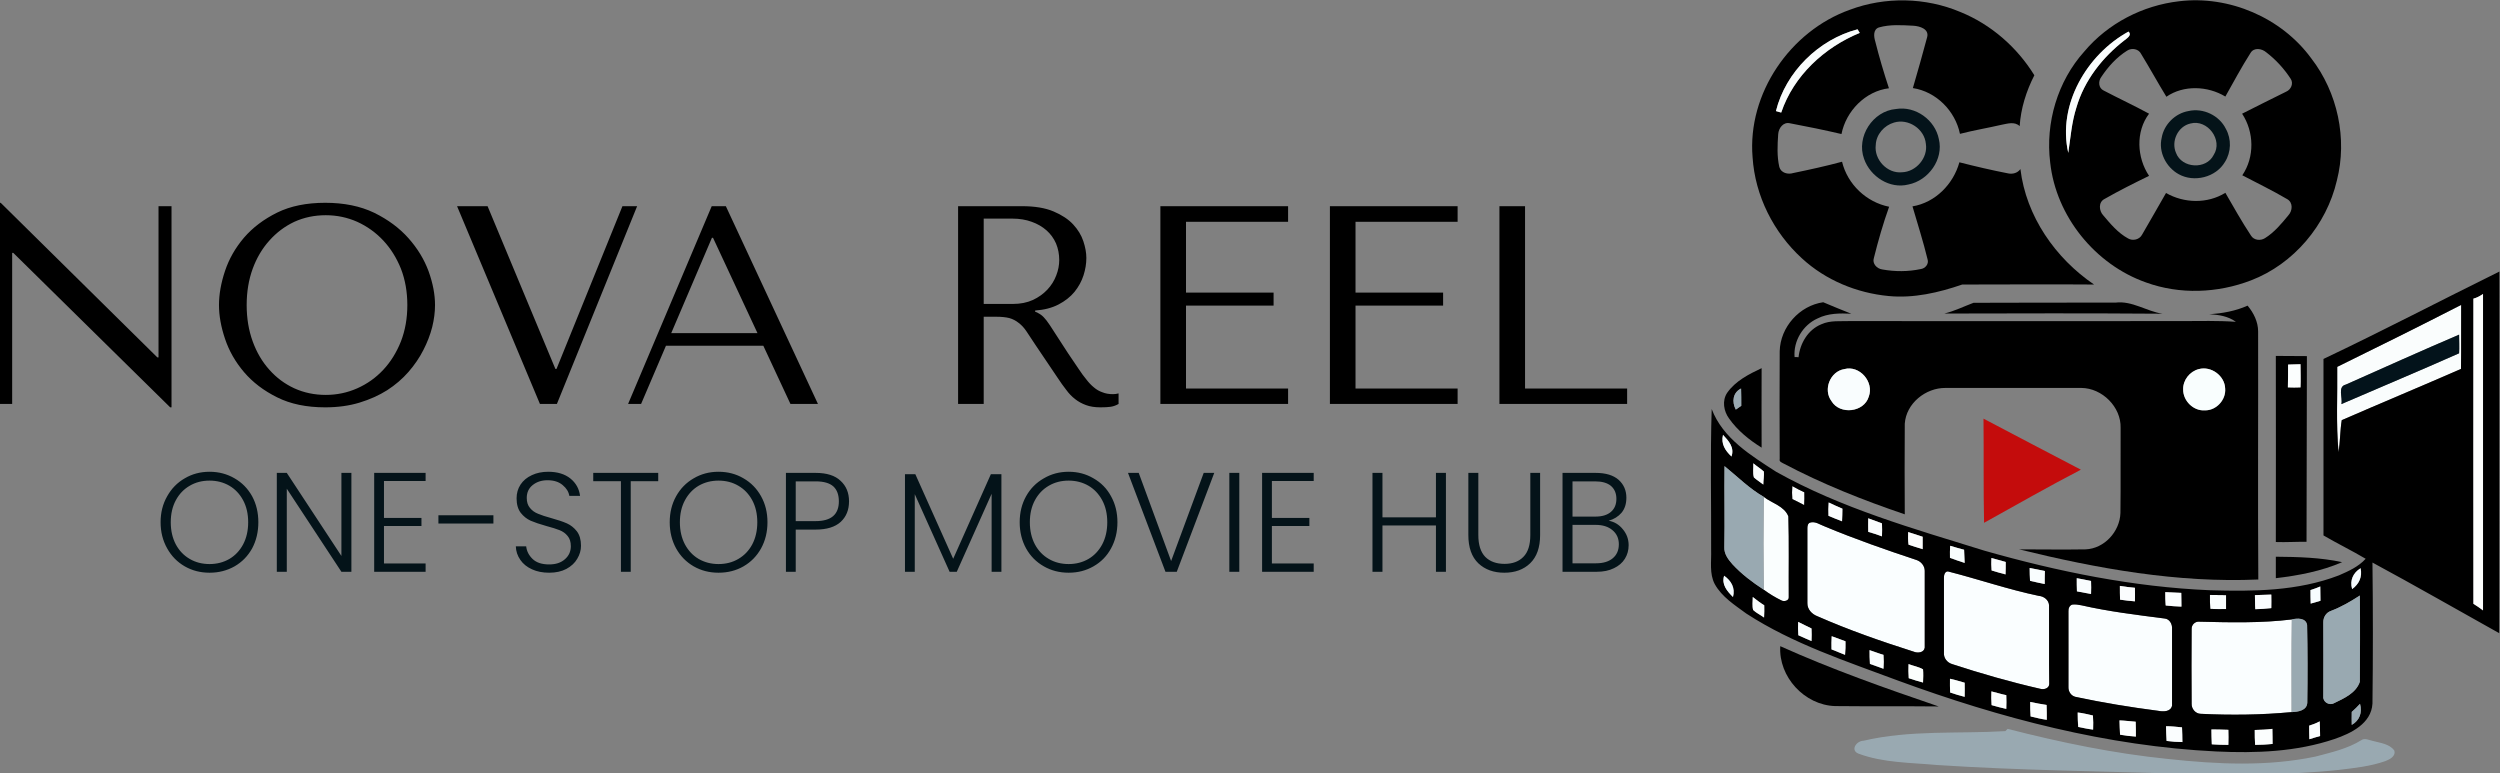<svg xmlns="http://www.w3.org/2000/svg" xmlns:xlink="http://www.w3.org/1999/xlink" version="1.1" viewBox="2.57 1.35 10.22 3.16"><rect x="2.57" y="1.35" width="10.22" height="3.16" fill="#808080" stroke="none"/><g transform="matrix(0.77,0,0,0.77,2.428,2.179)"><g transform="matrix(1,0,0,1,0,0)" clip-path="url(#SvgjsClipPath60282)"><g clip-path="url(#SvgjsClipPath602808fb4cfe9-1588-46af-9456-2cb2e064c4a1)"><path d=" M 9.794 1.698 C 9.822 1.689 9.848 1.71 9.874 1.719 C 10.032 1.785 10.195 1.842 10.358 1.896 C 10.383 1.903 10.403 1.927 10.403 1.954 C 10.403 2.09 10.403 2.226 10.403 2.362 C 10.399 2.389 10.365 2.392 10.344 2.383 C 10.171 2.328 9.999 2.268 9.833 2.195 C 9.804 2.184 9.779 2.158 9.78 2.125 C 9.78 1.993 9.78 1.861 9.78 1.729 C 9.779 1.717 9.782 1.702 9.794 1.698 Z" fill="#fafeff" transform="matrix(1,0,0,1,0,0)" fill-rule="nonzero"/></g><g clip-path="url(#SvgjsClipPath602808fb4cfe9-1588-46af-9456-2cb2e064c4a1)"><path d=" M 10.526 1.957 C 10.687 1.998 10.846 2.053 11.009 2.087 C 11.035 2.089 11.061 2.108 11.063 2.136 C 11.064 2.275 11.062 2.415 11.064 2.555 C 11.063 2.579 11.035 2.586 11.015 2.58 C 10.857 2.544 10.701 2.499 10.548 2.449 C 10.522 2.441 10.503 2.417 10.505 2.39 C 10.504 2.257 10.506 2.125 10.505 1.993 C 10.504 1.979 10.509 1.957 10.526 1.957 Z" fill="#fafeff" transform="matrix(1,0,0,1,0,0)" fill-rule="nonzero"/></g><g clip-path="url(#SvgjsClipPath602808fb4cfe9-1588-46af-9456-2cb2e064c4a1)"><path d=" M 11.187 2.133 C 11.203 2.131 11.219 2.134 11.235 2.137 C 11.38 2.17 11.528 2.188 11.676 2.207 C 11.703 2.209 11.719 2.238 11.716 2.263 C 11.715 2.399 11.717 2.534 11.716 2.67 C 11.709 2.704 11.668 2.702 11.642 2.697 C 11.495 2.678 11.348 2.654 11.204 2.624 C 11.18 2.618 11.165 2.595 11.166 2.571 C 11.166 2.437 11.167 2.303 11.166 2.169 C 11.165 2.155 11.171 2.137 11.187 2.133 Z" fill="#fafeff" transform="matrix(1,0,0,1,0,0)" fill-rule="nonzero"/></g><g clip-path="url(#SvgjsClipPath602808fb4cfe9-1588-46af-9456-2cb2e064c4a1)"><path d=" M 11.862 2.224 C 12.025 2.228 12.189 2.232 12.352 2.212 C 12.35 2.376 12.351 2.54 12.351 2.704 C 12.19 2.719 12.029 2.721 11.867 2.713 C 11.84 2.712 11.819 2.686 11.82 2.66 C 11.819 2.527 11.819 2.395 11.82 2.263 C 11.819 2.24 11.839 2.221 11.862 2.224 Z" fill="#fafeff" transform="matrix(1,0,0,1,0,0)" fill-rule="nonzero"/></g><g clip-path="url(#SvgjsClipPath602808fb4cfe9-1588-46af-9456-2cb2e064c4a1)"><path d=" M 10.006 -1.025 C 10.193 -1.095 10.407 -1.091 10.592 -1.013 C 10.755 -0.947 10.893 -0.826 10.985 -0.677 C 10.942 -0.593 10.913 -0.501 10.907 -0.407 C 10.88 -0.433 10.842 -0.42 10.81 -0.414 C 10.737 -0.397 10.663 -0.385 10.59 -0.366 C 10.565 -0.488 10.464 -0.59 10.34 -0.609 C 10.366 -0.699 10.392 -0.789 10.416 -0.88 C 10.427 -0.923 10.376 -0.938 10.343 -0.94 C 10.283 -0.943 10.219 -0.948 10.16 -0.931 C 10.129 -0.921 10.132 -0.884 10.14 -0.858 C 10.161 -0.774 10.186 -0.69 10.213 -0.608 C 10.088 -0.593 9.985 -0.487 9.961 -0.365 C 9.871 -0.386 9.779 -0.405 9.688 -0.422 C 9.653 -0.431 9.627 -0.397 9.625 -0.364 C 9.621 -0.306 9.618 -0.247 9.631 -0.19 C 9.64 -0.158 9.677 -0.149 9.705 -0.158 C 9.792 -0.176 9.879 -0.195 9.964 -0.218 C 9.993 -0.098 10.093 -0.003 10.214 0.021 C 10.182 0.11 10.156 0.201 10.133 0.293 C 10.123 0.323 10.149 0.35 10.178 0.354 C 10.245 0.366 10.315 0.366 10.381 0.352 C 10.406 0.349 10.426 0.325 10.418 0.3 C 10.395 0.205 10.365 0.112 10.338 0.019 C 10.459 -0.001 10.555 -0.099 10.587 -0.215 C 10.673 -0.193 10.759 -0.173 10.846 -0.156 C 10.87 -0.151 10.896 -0.158 10.911 -0.179 C 10.941 0.071 11.096 0.294 11.302 0.434 C 11.068 0.432 10.835 0.434 10.602 0.434 C 10.477 0.477 10.344 0.508 10.211 0.495 C 10.042 0.479 9.877 0.411 9.751 0.295 C 9.601 0.158 9.502 -0.037 9.489 -0.242 C 9.461 -0.579 9.688 -0.912 10.006 -1.025 M 9.613 -0.487 C 9.623 -0.484 9.632 -0.481 9.641 -0.479 C 9.707 -0.674 9.87 -0.824 10.058 -0.902 C 10.054 -0.908 10.05 -0.915 10.047 -0.921 C 9.84 -0.867 9.665 -0.695 9.613 -0.487 Z" fill="#000000" transform="matrix(1,0,0,1,0,0)" fill-rule="nonzero"/></g><g clip-path="url(#SvgjsClipPath602808fb4cfe9-1588-46af-9456-2cb2e064c4a1)"><path d=" M 11.754 -1.07 C 12.019 -1.102 12.297 -0.983 12.455 -0.767 C 12.595 -0.586 12.648 -0.34 12.591 -0.118 C 12.536 0.118 12.362 0.325 12.135 0.412 C 11.958 0.48 11.757 0.488 11.578 0.423 C 11.308 0.328 11.1 0.072 11.069 -0.214 C 11.043 -0.424 11.108 -0.645 11.25 -0.803 C 11.376 -0.953 11.561 -1.048 11.754 -1.07 M 11.165 -0.265 C 11.177 -0.345 11.183 -0.427 11.208 -0.505 C 11.25 -0.65 11.347 -0.773 11.465 -0.864 C 11.479 -0.875 11.504 -0.891 11.485 -0.909 C 11.263 -0.787 11.107 -0.52 11.165 -0.265 M 11.478 -0.808 C 11.422 -0.773 11.377 -0.723 11.341 -0.669 C 11.323 -0.646 11.325 -0.609 11.353 -0.596 C 11.433 -0.554 11.515 -0.516 11.594 -0.473 C 11.522 -0.378 11.529 -0.24 11.594 -0.143 C 11.514 -0.104 11.434 -0.064 11.357 -0.02 C 11.324 -0.003 11.328 0.043 11.351 0.067 C 11.389 0.112 11.429 0.16 11.482 0.189 C 11.507 0.204 11.543 0.196 11.557 0.169 C 11.6 0.096 11.641 0.022 11.684 -0.052 C 11.78 0.003 11.904 0.006 11.999 -0.053 C 12.043 0.023 12.086 0.1 12.135 0.174 C 12.15 0.199 12.185 0.203 12.209 0.188 C 12.259 0.157 12.297 0.111 12.334 0.066 C 12.356 0.042 12.359 -0.001 12.328 -0.019 C 12.25 -0.065 12.169 -0.104 12.089 -0.146 C 12.155 -0.243 12.152 -0.376 12.088 -0.473 C 12.166 -0.513 12.244 -0.551 12.322 -0.59 C 12.348 -0.601 12.362 -0.634 12.346 -0.658 C 12.311 -0.712 12.267 -0.76 12.216 -0.799 C 12.193 -0.819 12.151 -0.826 12.133 -0.796 C 12.085 -0.721 12.043 -0.642 11.999 -0.564 C 11.905 -0.621 11.777 -0.626 11.686 -0.563 C 11.64 -0.638 11.598 -0.715 11.552 -0.79 C 11.539 -0.817 11.503 -0.824 11.478 -0.808 Z" fill="#000000" transform="matrix(1,0,0,1,0,0)" fill-rule="nonzero"/></g><g clip-path="url(#SvgjsClipPath602808fb4cfe9-1588-46af-9456-2cb2e064c4a1)"><path d=" M 9.633 0.788 C 9.636 0.66 9.738 0.546 9.864 0.528 C 9.913 0.549 9.963 0.569 10.013 0.589 C 9.953 0.586 9.89 0.586 9.834 0.614 C 9.756 0.649 9.705 0.734 9.712 0.819 C 9.719 0.819 9.726 0.819 9.733 0.82 C 9.741 0.746 9.783 0.674 9.854 0.645 C 9.902 0.623 9.956 0.63 10.007 0.628 C 10.595 0.628 11.182 0.629 11.769 0.628 C 11.864 0.628 11.96 0.625 12.055 0.632 C 12.014 0.602 11.963 0.594 11.914 0.592 C 11.983 0.587 12.053 0.575 12.117 0.546 C 12.149 0.584 12.173 0.632 12.173 0.683 C 12.174 1.122 12.171 1.561 12.174 2 C 11.745 2.019 11.319 1.942 10.904 1.84 C 11.021 1.84 11.139 1.842 11.257 1.84 C 11.357 1.836 11.439 1.745 11.442 1.647 C 11.444 1.496 11.442 1.346 11.443 1.195 C 11.446 1.084 11.345 0.984 11.235 0.983 C 10.995 0.983 10.754 0.983 10.513 0.983 C 10.408 0.982 10.304 1.065 10.297 1.173 C 10.296 1.333 10.296 1.494 10.297 1.654 C 10.076 1.579 9.859 1.493 9.653 1.384 C 9.644 1.379 9.629 1.374 9.633 1.361 C 9.632 1.17 9.632 0.979 9.633 0.788 M 9.976 0.883 C 9.901 0.895 9.862 0.992 9.908 1.053 C 9.952 1.127 10.081 1.114 10.106 1.029 C 10.135 0.951 10.057 0.861 9.976 0.883 M 11.858 0.883 C 11.81 0.895 11.774 0.942 11.775 0.991 C 11.775 1.051 11.829 1.106 11.89 1.102 C 11.951 1.104 12.004 1.046 11.998 0.986 C 11.996 0.919 11.924 0.865 11.858 0.883 Z" fill="#000000" transform="matrix(1,0,0,1,0,0)" fill-rule="nonzero"/></g><g clip-path="url(#SvgjsClipPath602808fb4cfe9-1588-46af-9456-2cb2e064c4a1)"><path d=" M 9.613 -0.487 C 9.665 -0.695 9.84 -0.867 10.046 -0.921 C 10.05 -0.915 10.054 -0.908 10.058 -0.902 C 9.87 -0.825 9.707 -0.675 9.641 -0.479 C 9.632 -0.481 9.623 -0.484 9.613 -0.487 Z" fill="#f9fcfc" transform="matrix(1,0,0,1,0,0)" fill-rule="nonzero"/></g><g clip-path="url(#SvgjsClipPath602808fb4cfe9-1588-46af-9456-2cb2e064c4a1)"><path d=" M 11.165 -0.265 C 11.107 -0.52 11.263 -0.787 11.485 -0.909 C 11.504 -0.891 11.479 -0.875 11.465 -0.864 C 11.347 -0.773 11.25 -0.65 11.208 -0.505 C 11.183 -0.427 11.177 -0.345 11.165 -0.265 Z" fill="#fafdfd" transform="matrix(1,0,0,1,0,0)" fill-rule="nonzero"/></g><g clip-path="url(#SvgjsClipPath602808fb4cfe9-1588-46af-9456-2cb2e064c4a1)"><path d=" M 12.593 0.871 C 12.813 0.763 13.033 0.654 13.251 0.542 C 13.25 0.655 13.252 0.769 13.25 0.882 C 13.04 0.974 12.828 1.062 12.617 1.154 C 12.608 1.209 12.609 1.267 12.6 1.323 C 12.586 1.173 12.595 1.022 12.593 0.871 M 12.639 0.965 C 12.593 0.976 12.623 1.034 12.615 1.068 C 12.823 0.978 13.033 0.891 13.24 0.799 C 13.242 0.766 13.24 0.733 13.24 0.7 C 13.039 0.786 12.839 0.876 12.639 0.965 Z" fill="#fafdfd" transform="matrix(1,0,0,1,0,0)" fill-rule="nonzero"/></g><g clip-path="url(#SvgjsClipPath602808fb4cfe9-1588-46af-9456-2cb2e064c4a1)"><path d=" M 9.7 1.504 C 9.721 1.516 9.742 1.527 9.764 1.537 C 9.765 1.56 9.764 1.582 9.763 1.605 C 9.742 1.594 9.721 1.583 9.7 1.573 C 9.698 1.55 9.698 1.527 9.7 1.504 Z" fill="#fafdfd" transform="matrix(1,0,0,1,0,0)" fill-rule="nonzero"/></g><g clip-path="url(#SvgjsClipPath602808fb4cfe9-1588-46af-9456-2cb2e064c4a1)"><path d=" M 9.548 2.054 C 9.546 1.89 9.546 1.725 9.548 1.561 C 9.591 1.595 9.658 1.61 9.679 1.665 C 9.683 1.807 9.68 1.95 9.681 2.092 C 9.684 2.113 9.656 2.119 9.642 2.111 C 9.609 2.095 9.578 2.076 9.548 2.054 Z" fill="#fafefe" transform="matrix(1,0,0,1,0,0)" fill-rule="nonzero"/></g><g clip-path="url(#SvgjsClipPath602808fb4cfe9-1588-46af-9456-2cb2e064c4a1)"><path d=" M 11.917 2.082 C 11.945 2.082 11.974 2.083 12.003 2.083 C 12.003 2.108 12.003 2.133 12.003 2.157 C 11.975 2.158 11.947 2.157 11.919 2.156 C 11.917 2.131 11.917 2.107 11.917 2.082 Z" fill="#fafefe" transform="matrix(1,0,0,1,0,0)" fill-rule="nonzero"/></g><g clip-path="url(#SvgjsClipPath602808fb4cfe9-1588-46af-9456-2cb2e064c4a1)"><path d=" M 10.251 -0.498 C 10.354 -0.515 10.458 -0.44 10.478 -0.338 C 10.504 -0.231 10.423 -0.118 10.316 -0.097 C 10.217 -0.072 10.114 -0.139 10.081 -0.233 C 10.038 -0.35 10.127 -0.488 10.251 -0.498 M 10.24 -0.426 C 10.188 -0.411 10.145 -0.363 10.143 -0.307 C 10.133 -0.23 10.204 -0.154 10.282 -0.162 C 10.357 -0.164 10.421 -0.239 10.409 -0.313 C 10.402 -0.392 10.316 -0.449 10.24 -0.426 Z" fill="#04131a" transform="matrix(1,0,0,1,0,0)" fill-rule="nonzero"/></g><g clip-path="url(#SvgjsClipPath602808fb4cfe9-1588-46af-9456-2cb2e064c4a1)"><path d=" M 11.803 -0.487 C 11.881 -0.505 11.967 -0.464 12.002 -0.392 C 12.032 -0.338 12.03 -0.269 11.997 -0.217 C 11.949 -0.135 11.833 -0.106 11.751 -0.152 C 11.684 -0.189 11.643 -0.27 11.661 -0.345 C 11.673 -0.416 11.733 -0.475 11.803 -0.487 M 11.814 -0.421 C 11.747 -0.406 11.71 -0.327 11.737 -0.265 C 11.768 -0.182 11.898 -0.175 11.937 -0.254 C 11.988 -0.333 11.904 -0.445 11.814 -0.421 Z" fill="#041319" transform="matrix(1,0,0,1,0,0)" fill-rule="nonzero"/></g><g clip-path="url(#SvgjsClipPath602808fb4cfe9-1588-46af-9456-2cb2e064c4a1)"><path d=" M 12.52 0.829 C 12.834 0.68 13.142 0.519 13.454 0.365 C 13.453 1.005 13.454 1.645 13.453 2.285 C 13.229 2.16 13.006 2.032 12.78 1.91 C 12.783 2.16 12.783 2.41 12.78 2.659 C 12.774 2.765 12.666 2.817 12.578 2.847 C 12.377 2.915 12.161 2.923 11.951 2.913 C 11.371 2.885 10.804 2.736 10.262 2.537 C 9.987 2.434 9.704 2.342 9.456 2.181 C 9.395 2.136 9.326 2.093 9.288 2.024 C 9.259 1.969 9.271 1.904 9.269 1.844 C 9.27 1.595 9.264 1.345 9.272 1.095 C 9.331 1.251 9.481 1.342 9.614 1.428 C 9.96 1.622 10.343 1.73 10.72 1.847 C 11.11 1.958 11.511 2.04 11.917 2.057 C 12.147 2.064 12.384 2.062 12.602 1.978 C 12.653 1.956 12.706 1.932 12.744 1.89 C 12.67 1.846 12.593 1.809 12.52 1.766 C 12.521 1.454 12.519 1.141 12.52 0.829 M 13.316 0.509 C 13.316 1.049 13.315 1.589 13.316 2.129 C 13.334 2.14 13.351 2.152 13.367 2.164 C 13.368 1.605 13.366 1.044 13.367 0.484 C 13.351 0.495 13.335 0.504 13.316 0.509 M 12.593 0.871 C 12.595 1.022 12.586 1.173 12.6 1.324 C 12.609 1.267 12.608 1.209 12.617 1.154 C 12.828 1.062 13.04 0.974 13.25 0.882 C 13.252 0.769 13.25 0.656 13.251 0.542 C 13.033 0.654 12.813 0.763 12.593 0.871 M 9.332 1.232 C 9.32 1.28 9.344 1.316 9.377 1.347 C 9.394 1.299 9.362 1.264 9.332 1.232 M 9.493 1.383 C 9.494 1.408 9.489 1.434 9.496 1.458 C 9.511 1.472 9.53 1.483 9.546 1.496 C 9.546 1.473 9.551 1.45 9.549 1.427 C 9.532 1.411 9.511 1.399 9.493 1.383 M 9.34 1.398 C 9.338 1.541 9.342 1.685 9.339 1.828 C 9.337 1.864 9.36 1.894 9.382 1.919 C 9.431 1.972 9.489 2.015 9.548 2.054 C 9.578 2.076 9.609 2.095 9.642 2.111 C 9.656 2.119 9.684 2.113 9.681 2.092 C 9.68 1.95 9.683 1.807 9.679 1.665 C 9.658 1.61 9.591 1.595 9.548 1.561 C 9.471 1.517 9.408 1.453 9.34 1.398 M 9.7 1.504 C 9.698 1.527 9.698 1.55 9.7 1.573 C 9.721 1.583 9.742 1.594 9.763 1.605 C 9.764 1.582 9.765 1.56 9.764 1.537 C 9.742 1.527 9.721 1.516 9.7 1.504 M 9.893 1.591 C 9.891 1.615 9.891 1.639 9.892 1.662 C 9.916 1.672 9.94 1.682 9.964 1.691 C 9.965 1.669 9.966 1.646 9.966 1.624 C 9.941 1.614 9.917 1.602 9.893 1.591 M 10.103 1.675 C 10.103 1.699 10.102 1.723 10.103 1.747 C 10.128 1.754 10.152 1.762 10.176 1.771 C 10.177 1.748 10.177 1.725 10.176 1.702 C 10.152 1.693 10.127 1.684 10.103 1.675 M 9.794 1.698 C 9.782 1.702 9.78 1.717 9.78 1.729 C 9.78 1.861 9.78 1.993 9.78 2.125 C 9.779 2.158 9.804 2.184 9.833 2.195 C 9.999 2.268 10.171 2.328 10.344 2.383 C 10.365 2.392 10.399 2.389 10.403 2.362 C 10.403 2.226 10.403 2.09 10.403 1.954 C 10.403 1.927 10.383 1.904 10.358 1.896 C 10.195 1.842 10.032 1.785 9.874 1.719 C 9.848 1.71 9.822 1.689 9.794 1.698 M 10.315 1.748 C 10.314 1.77 10.314 1.792 10.317 1.815 C 10.342 1.823 10.366 1.832 10.392 1.839 C 10.392 1.817 10.392 1.795 10.392 1.773 C 10.366 1.765 10.341 1.756 10.315 1.748 M 10.538 1.821 C 10.537 1.843 10.536 1.864 10.537 1.885 C 10.563 1.894 10.588 1.904 10.615 1.912 C 10.614 1.888 10.613 1.865 10.612 1.842 C 10.587 1.836 10.563 1.828 10.538 1.821 M 10.757 1.886 C 10.756 1.908 10.756 1.93 10.758 1.952 C 10.782 1.96 10.807 1.966 10.832 1.973 C 10.833 1.951 10.833 1.929 10.833 1.907 C 10.807 1.9 10.782 1.892 10.757 1.886 M 10.96 1.939 C 10.96 1.962 10.96 1.984 10.962 2.007 C 10.988 2.013 11.014 2.019 11.04 2.024 C 11.04 2.001 11.04 1.978 11.041 1.955 C 11.014 1.949 10.987 1.944 10.96 1.939 M 12.672 2.051 C 12.709 2.024 12.727 1.986 12.717 1.94 C 12.677 1.965 12.659 2.004 12.672 2.051 M 10.526 1.957 C 10.509 1.957 10.504 1.978 10.505 1.993 C 10.506 2.125 10.504 2.257 10.505 2.39 C 10.503 2.417 10.522 2.441 10.548 2.449 C 10.701 2.499 10.857 2.544 11.015 2.58 C 11.035 2.586 11.063 2.579 11.064 2.555 C 11.062 2.415 11.064 2.275 11.063 2.136 C 11.061 2.108 11.035 2.089 11.009 2.087 C 10.846 2.053 10.687 1.998 10.526 1.957 M 9.338 1.98 C 9.323 2.027 9.354 2.062 9.385 2.093 C 9.398 2.045 9.376 2.007 9.338 1.98 M 11.21 1.993 C 11.21 2.016 11.21 2.039 11.211 2.063 C 11.236 2.068 11.261 2.072 11.286 2.077 C 11.287 2.054 11.287 2.031 11.286 2.008 C 11.261 2.003 11.236 1.997 11.21 1.993 M 11.439 2.034 C 11.439 2.059 11.439 2.083 11.44 2.107 C 11.466 2.111 11.492 2.114 11.519 2.116 C 11.52 2.092 11.519 2.068 11.519 2.044 C 11.492 2.042 11.465 2.038 11.439 2.034 M 12.451 2.056 C 12.451 2.08 12.451 2.104 12.452 2.128 C 12.469 2.123 12.486 2.118 12.504 2.113 C 12.504 2.088 12.503 2.062 12.503 2.037 C 12.486 2.044 12.469 2.051 12.451 2.056 M 11.68 2.067 C 11.68 2.091 11.68 2.115 11.683 2.138 C 11.71 2.141 11.738 2.143 11.766 2.144 C 11.766 2.12 11.766 2.096 11.765 2.071 C 11.737 2.07 11.708 2.068 11.68 2.067 M 11.917 2.082 C 11.917 2.107 11.917 2.131 11.919 2.156 C 11.947 2.157 11.975 2.158 12.003 2.157 C 12.003 2.133 12.003 2.108 12.003 2.083 C 11.974 2.083 11.945 2.082 11.917 2.082 M 12.156 2.083 C 12.157 2.108 12.156 2.133 12.158 2.157 C 12.186 2.157 12.215 2.155 12.243 2.152 C 12.244 2.128 12.243 2.104 12.243 2.08 C 12.214 2.081 12.185 2.082 12.156 2.083 M 12.559 2.167 C 12.533 2.176 12.518 2.202 12.519 2.229 C 12.519 2.36 12.52 2.49 12.519 2.621 C 12.516 2.65 12.55 2.671 12.576 2.656 C 12.629 2.631 12.693 2.603 12.713 2.543 C 12.714 2.39 12.715 2.238 12.713 2.085 C 12.664 2.117 12.614 2.146 12.559 2.167 M 9.49 2.093 C 9.49 2.115 9.486 2.14 9.492 2.162 C 9.509 2.178 9.531 2.188 9.55 2.202 C 9.551 2.18 9.552 2.158 9.551 2.137 C 9.53 2.124 9.509 2.108 9.49 2.093 M 11.187 2.133 C 11.171 2.137 11.165 2.155 11.166 2.169 C 11.167 2.303 11.165 2.437 11.166 2.571 C 11.165 2.595 11.18 2.618 11.204 2.623 C 11.348 2.654 11.495 2.678 11.641 2.697 C 11.668 2.702 11.708 2.704 11.716 2.67 C 11.717 2.534 11.715 2.398 11.716 2.263 C 11.718 2.237 11.703 2.209 11.676 2.207 C 11.528 2.188 11.38 2.17 11.235 2.137 C 11.219 2.134 11.203 2.131 11.187 2.133 M 12.352 2.212 C 12.189 2.232 12.025 2.228 11.862 2.224 C 11.839 2.221 11.819 2.24 11.82 2.263 C 11.819 2.395 11.819 2.527 11.82 2.66 C 11.819 2.686 11.84 2.712 11.867 2.713 C 12.029 2.721 12.19 2.719 12.351 2.704 C 12.384 2.703 12.432 2.696 12.434 2.654 C 12.436 2.516 12.436 2.379 12.433 2.241 C 12.426 2.203 12.381 2.205 12.352 2.212 M 9.731 2.225 C 9.73 2.248 9.73 2.272 9.732 2.296 C 9.755 2.306 9.778 2.317 9.802 2.327 C 9.803 2.305 9.803 2.282 9.802 2.26 C 9.778 2.248 9.754 2.237 9.731 2.225 M 9.909 2.301 C 9.908 2.324 9.907 2.348 9.908 2.371 C 9.932 2.381 9.956 2.39 9.98 2.4 C 9.982 2.376 9.984 2.352 9.983 2.328 C 9.958 2.319 9.934 2.31 9.909 2.301 M 10.11 2.375 C 10.11 2.399 10.11 2.424 10.112 2.448 C 10.136 2.457 10.16 2.465 10.184 2.474 C 10.186 2.449 10.186 2.425 10.184 2.4 C 10.159 2.393 10.135 2.383 10.11 2.375 M 10.317 2.449 C 10.316 2.474 10.316 2.499 10.318 2.524 C 10.343 2.533 10.369 2.54 10.394 2.547 C 10.395 2.524 10.396 2.5 10.394 2.477 C 10.37 2.463 10.342 2.459 10.317 2.449 M 10.537 2.527 C 10.537 2.551 10.537 2.576 10.538 2.6 C 10.563 2.609 10.589 2.616 10.615 2.623 C 10.616 2.598 10.615 2.573 10.615 2.548 C 10.589 2.541 10.563 2.532 10.537 2.527 M 10.757 2.594 C 10.756 2.618 10.756 2.642 10.758 2.667 C 10.784 2.675 10.81 2.681 10.836 2.687 C 10.837 2.662 10.837 2.638 10.836 2.614 C 10.809 2.609 10.783 2.6 10.757 2.594 M 10.963 2.65 C 10.963 2.676 10.963 2.702 10.965 2.727 C 10.994 2.734 11.022 2.741 11.051 2.745 C 11.051 2.719 11.051 2.693 11.05 2.666 C 11.021 2.662 10.992 2.656 10.963 2.65 M 12.67 2.703 C 12.669 2.726 12.67 2.749 12.67 2.772 C 12.712 2.748 12.727 2.706 12.714 2.66 C 12.7 2.675 12.685 2.69 12.67 2.703 M 11.215 2.706 C 11.215 2.732 11.215 2.757 11.218 2.783 C 11.244 2.788 11.271 2.794 11.297 2.797 C 11.298 2.772 11.298 2.746 11.296 2.722 C 11.269 2.716 11.242 2.709 11.215 2.706 M 11.437 2.748 C 11.438 2.773 11.438 2.798 11.44 2.824 C 11.467 2.829 11.496 2.832 11.524 2.834 C 11.524 2.808 11.524 2.782 11.523 2.755 C 11.494 2.753 11.466 2.749 11.437 2.748 M 12.444 2.776 C 12.444 2.8 12.444 2.824 12.445 2.848 C 12.464 2.842 12.483 2.836 12.502 2.831 C 12.502 2.805 12.501 2.779 12.5 2.753 C 12.482 2.763 12.463 2.77 12.444 2.776 M 11.684 2.779 C 11.685 2.805 11.685 2.831 11.687 2.857 C 11.715 2.861 11.743 2.862 11.771 2.863 C 11.771 2.837 11.77 2.811 11.769 2.785 C 11.741 2.782 11.713 2.779 11.684 2.779 M 12.155 2.799 C 12.155 2.826 12.155 2.852 12.157 2.878 C 12.188 2.878 12.219 2.877 12.249 2.873 C 12.25 2.846 12.249 2.82 12.248 2.793 C 12.217 2.797 12.186 2.798 12.155 2.799 M 11.925 2.796 C 11.925 2.822 11.926 2.848 11.927 2.875 C 11.956 2.878 11.986 2.878 12.015 2.878 C 12.016 2.851 12.015 2.824 12.015 2.798 C 11.985 2.797 11.955 2.796 11.925 2.796 Z" fill="#000000" transform="matrix(1,0,0,1,0,0)" fill-rule="nonzero"/></g><g clip-path="url(#SvgjsClipPath602808fb4cfe9-1588-46af-9456-2cb2e064c4a1)"><path d=" M 9.636 2.354 C 9.909 2.477 10.193 2.577 10.477 2.674 C 10.293 2.672 10.11 2.674 9.927 2.672 C 9.765 2.667 9.626 2.517 9.636 2.354 Z" fill="#000000" transform="matrix(1,0,0,1,0,0)" fill-rule="nonzero"/></g><g clip-path="url(#SvgjsClipPath602808fb4cfe9-1588-46af-9456-2cb2e064c4a1)"><path d=" M 13.316 0.509 C 13.335 0.504 13.351 0.495 13.367 0.484 C 13.366 1.044 13.368 1.604 13.367 2.164 C 13.351 2.152 13.334 2.14 13.316 2.129 C 13.315 1.589 13.316 1.049 13.316 0.509 Z" fill="#fdfefd" transform="matrix(1,0,0,1,0,0)" fill-rule="nonzero"/></g><g clip-path="url(#SvgjsClipPath602808fb4cfe9-1588-46af-9456-2cb2e064c4a1)"><path d=" M 10.507 0.588 C 10.561 0.575 10.611 0.55 10.662 0.531 C 10.914 0.53 11.165 0.53 11.416 0.53 C 11.504 0.519 11.58 0.576 11.665 0.589 C 11.279 0.586 10.893 0.587 10.507 0.588 Z" fill="#000000" transform="matrix(1,0,0,1,0,0)" fill-rule="nonzero"/></g><g clip-path="url(#SvgjsClipPath602808fb4cfe9-1588-46af-9456-2cb2e064c4a1)"><path d=" M 12.639 0.965 C 12.839 0.876 13.039 0.786 13.24 0.7 C 13.24 0.733 13.242 0.766 13.24 0.799 C 13.033 0.891 12.823 0.979 12.615 1.069 C 12.623 1.034 12.593 0.976 12.639 0.965 Z" fill="#03131b" transform="matrix(1,0,0,1,0,0)" fill-rule="nonzero"/></g><g clip-path="url(#SvgjsClipPath602808fb4cfe9-1588-46af-9456-2cb2e064c4a1)"><path d=" M 12.267 0.813 C 12.322 0.814 12.377 0.813 12.432 0.814 C 12.431 1.143 12.431 1.471 12.43 1.8 C 12.376 1.799 12.322 1.803 12.267 1.801 C 12.268 1.472 12.267 1.142 12.267 0.813 M 12.332 0.859 C 12.332 0.899 12.332 0.94 12.331 0.98 C 12.353 0.981 12.376 0.981 12.398 0.98 C 12.4 0.939 12.398 0.898 12.398 0.857 C 12.376 0.857 12.354 0.858 12.332 0.859 Z" fill="#000000" transform="matrix(1,0,0,1,0,0)" fill-rule="nonzero"/></g><g clip-path="url(#SvgjsClipPath602808fb4cfe9-1588-46af-9456-2cb2e064c4a1)"><path d=" M 12.332 0.859 C 12.354 0.858 12.376 0.858 12.398 0.857 C 12.398 0.898 12.4 0.939 12.398 0.98 C 12.376 0.981 12.353 0.981 12.331 0.98 C 12.332 0.94 12.332 0.899 12.332 0.859 Z" fill="#fbfefe" transform="matrix(1,0,0,1,0,0)" fill-rule="nonzero"/></g><g clip-path="url(#SvgjsClipPath602808fb4cfe9-1588-46af-9456-2cb2e064c4a1)"><path d=" M 10.757 2.594 C 10.783 2.6 10.809 2.609 10.836 2.614 C 10.837 2.638 10.837 2.663 10.836 2.687 C 10.81 2.681 10.784 2.675 10.758 2.667 C 10.756 2.642 10.756 2.618 10.757 2.594 Z" fill="#fbfefe" transform="matrix(1,0,0,1,0,0)" fill-rule="nonzero"/></g><g clip-path="url(#SvgjsClipPath602808fb4cfe9-1588-46af-9456-2cb2e064c4a1)"><path d=" M 10.963 2.65 C 10.992 2.656 11.021 2.662 11.05 2.666 C 11.051 2.693 11.051 2.719 11.051 2.745 C 11.022 2.741 10.994 2.734 10.965 2.727 C 10.963 2.702 10.963 2.676 10.963 2.65 Z" fill="#fbfefe" transform="matrix(1,0,0,1,0,0)" fill-rule="nonzero"/></g><g clip-path="url(#SvgjsClipPath602808fb4cfe9-1588-46af-9456-2cb2e064c4a1)"><path d=" M 11.215 2.706 C 11.242 2.709 11.269 2.716 11.296 2.722 C 11.298 2.746 11.298 2.772 11.297 2.797 C 11.271 2.794 11.244 2.788 11.218 2.783 C 11.216 2.757 11.215 2.732 11.215 2.706 Z" fill="#fbfefe" transform="matrix(1,0,0,1,0,0)" fill-rule="nonzero"/></g><g clip-path="url(#SvgjsClipPath602808fb4cfe9-1588-46af-9456-2cb2e064c4a1)"><path d=" M 12.155 2.799 C 12.186 2.798 12.217 2.797 12.249 2.793 C 12.249 2.82 12.25 2.846 12.25 2.873 C 12.219 2.876 12.188 2.878 12.157 2.878 C 12.155 2.852 12.155 2.826 12.155 2.799 Z" fill="#fbfefe" transform="matrix(1,0,0,1,0,0)" fill-rule="nonzero"/></g><g clip-path="url(#SvgjsClipPath602808fb4cfe9-1588-46af-9456-2cb2e064c4a1)"><path d=" M 9.354 1.009 C 9.398 0.946 9.469 0.91 9.537 0.878 C 9.537 1.019 9.536 1.16 9.537 1.3 C 9.471 1.259 9.409 1.209 9.364 1.145 C 9.336 1.107 9.326 1.051 9.354 1.009 M 9.4 1.098 C 9.409 1.091 9.419 1.085 9.429 1.078 C 9.429 1.047 9.429 1.017 9.428 0.986 C 9.384 1.008 9.378 1.057 9.4 1.098 Z" fill="#000000" transform="matrix(1,0,0,1,0,0)" fill-rule="nonzero"/></g><g clip-path="url(#SvgjsClipPath602808fb4cfe9-1588-46af-9456-2cb2e064c4a1)"><path d=" M 9.976 0.883 C 10.057 0.861 10.135 0.951 10.106 1.029 C 10.081 1.113 9.952 1.127 9.908 1.053 C 9.862 0.992 9.901 0.895 9.976 0.883 Z" fill="#f9fdfe" transform="matrix(1,0,0,1,0,0)" fill-rule="nonzero"/></g><g clip-path="url(#SvgjsClipPath602808fb4cfe9-1588-46af-9456-2cb2e064c4a1)"><path d=" M 10.96 1.939 C 10.987 1.944 11.014 1.949 11.041 1.955 C 11.04 1.978 11.04 2.001 11.04 2.024 C 11.014 2.019 10.988 2.013 10.962 2.007 C 10.961 1.984 10.96 1.961 10.96 1.939 Z" fill="#f9fdfe" transform="matrix(1,0,0,1,0,0)" fill-rule="nonzero"/></g><g clip-path="url(#SvgjsClipPath602808fb4cfe9-1588-46af-9456-2cb2e064c4a1)"><path d=" M 11.21 1.993 C 11.235 1.997 11.261 2.003 11.286 2.008 C 11.287 2.031 11.287 2.054 11.286 2.077 C 11.261 2.072 11.236 2.068 11.211 2.063 C 11.21 2.039 11.21 2.016 11.21 1.993 Z" fill="#f9fdfe" transform="matrix(1,0,0,1,0,0)" fill-rule="nonzero"/></g><g clip-path="url(#SvgjsClipPath602808fb4cfe9-1588-46af-9456-2cb2e064c4a1)"><path d=" M 11.858 0.883 C 11.924 0.865 11.996 0.919 11.998 0.986 C 12.003 1.046 11.951 1.103 11.89 1.102 C 11.829 1.106 11.774 1.051 11.775 0.991 C 11.773 0.942 11.81 0.895 11.858 0.883 Z" fill="#f9fefe" transform="matrix(1,0,0,1,0,0)" fill-rule="nonzero"/></g><g clip-path="url(#SvgjsClipPath602808fb4cfe9-1588-46af-9456-2cb2e064c4a1)"><path d=" M 9.4 1.098 C 9.378 1.057 9.384 1.007 9.428 0.986 C 9.429 1.017 9.429 1.047 9.429 1.078 C 9.419 1.085 9.409 1.091 9.4 1.098 Z" fill="#99a9b1" transform="matrix(1,0,0,1,0,0)" fill-rule="nonzero"/></g><g clip-path="url(#SvgjsClipPath602808fb4cfe9-1588-46af-9456-2cb2e064c4a1)"><path d=" M 10.715 1.146 C 10.887 1.237 11.06 1.327 11.232 1.417 C 11.059 1.507 10.889 1.604 10.718 1.699 C 10.714 1.515 10.717 1.33 10.715 1.146 Z" fill="#c40c0c" transform="matrix(1,0,0,1,0,0)" fill-rule="nonzero"/></g><g clip-path="url(#SvgjsClipPath602808fb4cfe9-1588-46af-9456-2cb2e064c4a1)"><path d=" M 9.332 1.232 C 9.362 1.264 9.394 1.299 9.377 1.347 C 9.344 1.316 9.32 1.28 9.332 1.232 Z" fill="#f8fdfe" transform="matrix(1,0,0,1,0,0)" fill-rule="nonzero"/></g><g clip-path="url(#SvgjsClipPath602808fb4cfe9-1588-46af-9456-2cb2e064c4a1)"><path d=" M 9.493 1.383 C 9.511 1.399 9.532 1.411 9.549 1.427 C 9.551 1.45 9.546 1.473 9.546 1.496 C 9.53 1.483 9.511 1.472 9.496 1.458 C 9.489 1.434 9.494 1.408 9.493 1.383 Z" fill="#fafcfd" transform="matrix(1,0,0,1,0,0)" fill-rule="nonzero"/></g><g clip-path="url(#SvgjsClipPath602808fb4cfe9-1588-46af-9456-2cb2e064c4a1)"><path d=" M 9.34 1.398 C 9.408 1.453 9.471 1.517 9.548 1.561 C 9.546 1.725 9.546 1.89 9.548 2.054 C 9.488 2.015 9.431 1.972 9.382 1.919 C 9.36 1.894 9.337 1.864 9.339 1.828 C 9.342 1.685 9.338 1.541 9.34 1.398 Z" fill="#99a9b1" transform="matrix(1,0,0,1,0,0)" fill-rule="nonzero"/></g><g clip-path="url(#SvgjsClipPath602808fb4cfe9-1588-46af-9456-2cb2e064c4a1)"><path d=" M 9.893 1.591 C 9.917 1.602 9.941 1.614 9.966 1.624 C 9.966 1.646 9.965 1.669 9.964 1.691 C 9.94 1.682 9.916 1.672 9.892 1.662 C 9.891 1.638 9.891 1.615 9.893 1.591 Z" fill="#fbfdfe" transform="matrix(1,0,0,1,0,0)" fill-rule="nonzero"/></g><g clip-path="url(#SvgjsClipPath602808fb4cfe9-1588-46af-9456-2cb2e064c4a1)"><path d=" M 11.439 2.034 C 11.465 2.038 11.492 2.042 11.519 2.044 C 11.519 2.068 11.52 2.092 11.519 2.116 C 11.492 2.114 11.466 2.111 11.44 2.107 C 11.439 2.083 11.439 2.059 11.439 2.034 Z" fill="#fbfdfe" transform="matrix(1,0,0,1,0,0)" fill-rule="nonzero"/></g><g clip-path="url(#SvgjsClipPath602808fb4cfe9-1588-46af-9456-2cb2e064c4a1)"><path d=" M 10.103 1.675 C 10.127 1.684 10.152 1.693 10.176 1.702 C 10.177 1.725 10.177 1.748 10.176 1.771 C 10.152 1.762 10.128 1.754 10.103 1.747 C 10.102 1.723 10.103 1.699 10.103 1.675 Z" fill="#fafdfe" transform="matrix(1,0,0,1,0,0)" fill-rule="nonzero"/></g><g clip-path="url(#SvgjsClipPath602808fb4cfe9-1588-46af-9456-2cb2e064c4a1)"><path d=" M 10.757 1.886 C 10.782 1.892 10.807 1.9 10.833 1.907 C 10.833 1.929 10.833 1.951 10.832 1.973 C 10.807 1.966 10.782 1.96 10.758 1.952 C 10.756 1.93 10.756 1.908 10.757 1.886 Z" fill="#fafdfe" transform="matrix(1,0,0,1,0,0)" fill-rule="nonzero"/></g><g clip-path="url(#SvgjsClipPath602808fb4cfe9-1588-46af-9456-2cb2e064c4a1)"><path d=" M 12.156 2.083 C 12.185 2.082 12.214 2.081 12.243 2.08 C 12.243 2.104 12.244 2.128 12.243 2.152 C 12.215 2.155 12.186 2.157 12.158 2.158 C 12.156 2.133 12.157 2.108 12.156 2.083 Z" fill="#fafdfe" transform="matrix(1,0,0,1,0,0)" fill-rule="nonzero"/></g><g clip-path="url(#SvgjsClipPath602808fb4cfe9-1588-46af-9456-2cb2e064c4a1)"><path d=" M 9.731 2.225 C 9.754 2.237 9.778 2.248 9.802 2.26 C 9.803 2.282 9.803 2.305 9.802 2.327 C 9.778 2.317 9.755 2.306 9.732 2.296 C 9.73 2.272 9.73 2.248 9.731 2.225 Z" fill="#fafdfe" transform="matrix(1,0,0,1,0,0)" fill-rule="nonzero"/></g><g clip-path="url(#SvgjsClipPath602808fb4cfe9-1588-46af-9456-2cb2e064c4a1)"><path d=" M 9.909 2.301 C 9.934 2.31 9.958 2.319 9.982 2.328 C 9.983 2.352 9.982 2.376 9.98 2.4 C 9.956 2.39 9.932 2.381 9.908 2.371 C 9.907 2.348 9.908 2.324 9.909 2.301 Z" fill="#fafdfe" transform="matrix(1,0,0,1,0,0)" fill-rule="nonzero"/></g><g clip-path="url(#SvgjsClipPath602808fb4cfe9-1588-46af-9456-2cb2e064c4a1)"><path d=" M 10.11 2.375 C 10.135 2.383 10.159 2.393 10.184 2.4 C 10.186 2.425 10.186 2.449 10.184 2.474 C 10.16 2.465 10.136 2.457 10.112 2.448 C 10.11 2.424 10.11 2.399 10.11 2.375 Z" fill="#fafdfe" transform="matrix(1,0,0,1,0,0)" fill-rule="nonzero"/></g><g clip-path="url(#SvgjsClipPath602808fb4cfe9-1588-46af-9456-2cb2e064c4a1)"><path d=" M 12.444 2.776 C 12.463 2.77 12.482 2.763 12.5 2.753 C 12.501 2.779 12.502 2.805 12.502 2.831 C 12.483 2.836 12.464 2.842 12.445 2.848 C 12.444 2.824 12.444 2.8 12.444 2.776 Z" fill="#fafdfe" transform="matrix(1,0,0,1,0,0)" fill-rule="nonzero"/></g><g clip-path="url(#SvgjsClipPath602808fb4cfe9-1588-46af-9456-2cb2e064c4a1)"><path d=" M 11.684 2.779 C 11.713 2.779 11.741 2.782 11.769 2.785 C 11.77 2.811 11.771 2.837 11.771 2.863 C 11.743 2.863 11.715 2.861 11.687 2.857 C 11.685 2.831 11.685 2.805 11.684 2.779 Z" fill="#fafdfe" transform="matrix(1,0,0,1,0,0)" fill-rule="nonzero"/></g><g clip-path="url(#SvgjsClipPath602808fb4cfe9-1588-46af-9456-2cb2e064c4a1)"><path d=" M 10.315 1.748 C 10.341 1.756 10.366 1.765 10.392 1.773 C 10.392 1.795 10.392 1.817 10.392 1.839 C 10.366 1.832 10.342 1.823 10.317 1.815 C 10.314 1.792 10.314 1.77 10.315 1.748 Z" fill="#fcfdfd" transform="matrix(1,0,0,1,0,0)" fill-rule="nonzero"/></g><g clip-path="url(#SvgjsClipPath602808fb4cfe9-1588-46af-9456-2cb2e064c4a1)"><path d=" M 10.538 1.821 C 10.563 1.828 10.587 1.836 10.612 1.842 C 10.613 1.865 10.614 1.888 10.615 1.912 C 10.588 1.904 10.563 1.894 10.537 1.885 C 10.536 1.864 10.537 1.843 10.538 1.821 Z" fill="#f8fefe" transform="matrix(1,0,0,1,0,0)" fill-rule="nonzero"/></g><g clip-path="url(#SvgjsClipPath602808fb4cfe9-1588-46af-9456-2cb2e064c4a1)"><path d=" M 12.267 1.879 C 12.384 1.88 12.504 1.883 12.619 1.908 C 12.508 1.956 12.387 1.979 12.267 1.993 C 12.267 1.955 12.267 1.917 12.267 1.879 Z" fill="#000000" transform="matrix(1,0,0,1,0,0)" fill-rule="nonzero"/></g><g clip-path="url(#SvgjsClipPath602808fb4cfe9-1588-46af-9456-2cb2e064c4a1)"><path d=" M 12.672 2.051 C 12.659 2.004 12.677 1.965 12.717 1.94 C 12.727 1.986 12.709 2.024 12.672 2.051 Z" fill="#f6fbfd" transform="matrix(1,0,0,1,0,0)" fill-rule="nonzero"/></g><g clip-path="url(#SvgjsClipPath602808fb4cfe9-1588-46af-9456-2cb2e064c4a1)"><path d=" M 9.338 1.98 C 9.376 2.007 9.398 2.045 9.385 2.093 C 9.354 2.062 9.323 2.027 9.338 1.98 Z" fill="#f3fafd" transform="matrix(1,0,0,1,0,0)" fill-rule="nonzero"/></g><g clip-path="url(#SvgjsClipPath602808fb4cfe9-1588-46af-9456-2cb2e064c4a1)"><path d=" M 12.451 2.056 C 12.469 2.051 12.486 2.044 12.503 2.037 C 12.503 2.062 12.504 2.087 12.504 2.113 C 12.487 2.118 12.469 2.123 12.452 2.128 C 12.451 2.104 12.451 2.08 12.451 2.056 Z" fill="#f8fdff" transform="matrix(1,0,0,1,0,0)" fill-rule="nonzero"/></g><g clip-path="url(#SvgjsClipPath602808fb4cfe9-1588-46af-9456-2cb2e064c4a1)"><path d=" M 11.68 2.067 C 11.708 2.068 11.737 2.07 11.765 2.071 C 11.765 2.096 11.766 2.12 11.766 2.144 C 11.738 2.143 11.71 2.141 11.682 2.138 C 11.68 2.115 11.68 2.091 11.68 2.067 Z" fill="#fbfeff" transform="matrix(1,0,0,1,0,0)" fill-rule="nonzero"/></g><g clip-path="url(#SvgjsClipPath602808fb4cfe9-1588-46af-9456-2cb2e064c4a1)"><path d=" M 12.559 2.167 C 12.614 2.146 12.664 2.117 12.713 2.085 C 12.715 2.238 12.713 2.391 12.713 2.543 C 12.693 2.603 12.629 2.631 12.576 2.657 C 12.55 2.671 12.516 2.65 12.519 2.621 C 12.52 2.49 12.519 2.36 12.519 2.229 C 12.518 2.202 12.533 2.176 12.559 2.167 Z" fill="#99a9b1" transform="matrix(1,0,0,1,0,0)" fill-rule="nonzero"/></g><g clip-path="url(#SvgjsClipPath602808fb4cfe9-1588-46af-9456-2cb2e064c4a1)"><path d=" M 9.49 2.093 C 9.509 2.108 9.53 2.124 9.551 2.137 C 9.552 2.158 9.551 2.18 9.55 2.202 C 9.531 2.188 9.509 2.178 9.492 2.162 C 9.486 2.14 9.49 2.115 9.49 2.093 Z" fill="#f9fdfd" transform="matrix(1,0,0,1,0,0)" fill-rule="nonzero"/></g><g clip-path="url(#SvgjsClipPath602808fb4cfe9-1588-46af-9456-2cb2e064c4a1)"><path d=" M 12.352 2.212 C 12.381 2.205 12.426 2.203 12.433 2.241 C 12.436 2.378 12.436 2.516 12.434 2.654 C 12.432 2.696 12.384 2.703 12.351 2.704 C 12.351 2.54 12.35 2.376 12.352 2.212 Z" fill="#99a9b1" transform="matrix(1,0,0,1,0,0)" fill-rule="nonzero"/></g><g clip-path="url(#SvgjsClipPath602808fb4cfe9-1588-46af-9456-2cb2e064c4a1)"><path d=" M 10.317 2.449 C 10.342 2.459 10.37 2.463 10.394 2.477 C 10.396 2.5 10.395 2.524 10.394 2.547 C 10.369 2.54 10.343 2.533 10.318 2.524 C 10.316 2.499 10.316 2.474 10.317 2.449 Z" fill="#fbfefc" transform="matrix(1,0,0,1,0,0)" fill-rule="nonzero"/></g><g clip-path="url(#SvgjsClipPath602808fb4cfe9-1588-46af-9456-2cb2e064c4a1)"><path d=" M 10.537 2.527 C 10.563 2.532 10.589 2.541 10.615 2.548 C 10.615 2.573 10.616 2.598 10.615 2.623 C 10.589 2.616 10.563 2.609 10.538 2.6 C 10.537 2.576 10.536 2.551 10.537 2.527 Z" fill="#fafffe" transform="matrix(1,0,0,1,0,0)" fill-rule="nonzero"/></g><g clip-path="url(#SvgjsClipPath602808fb4cfe9-1588-46af-9456-2cb2e064c4a1)"><path d=" M 12.67 2.703 C 12.685 2.69 12.7 2.675 12.714 2.66 C 12.727 2.706 12.712 2.748 12.67 2.772 C 12.67 2.749 12.669 2.726 12.67 2.703 Z" fill="#99a9b1" transform="matrix(1,0,0,1,0,0)" fill-rule="nonzero"/></g><g clip-path="url(#SvgjsClipPath602808fb4cfe9-1588-46af-9456-2cb2e064c4a1)"><path d=" M 11.437 2.748 C 11.466 2.749 11.494 2.753 11.523 2.755 C 11.524 2.782 11.524 2.808 11.524 2.834 C 11.496 2.832 11.467 2.829 11.44 2.824 C 11.438 2.798 11.438 2.773 11.437 2.748 Z" fill="#fcfeff" transform="matrix(1,0,0,1,0,0)" fill-rule="nonzero"/></g><g clip-path="url(#SvgjsClipPath602808fb4cfe9-1588-46af-9456-2cb2e064c4a1)"><path d=" M 10.843 2.793 C 11.124 2.865 11.408 2.924 11.696 2.953 C 11.956 2.981 12.221 2.994 12.478 2.94 C 12.561 2.918 12.647 2.899 12.721 2.853 C 12.739 2.84 12.762 2.853 12.782 2.857 C 12.821 2.868 12.87 2.872 12.896 2.908 C 12.905 2.938 12.872 2.955 12.849 2.964 C 12.769 2.992 12.684 3.001 12.6 3.011 C 12.321 3.041 12.04 3.034 11.76 3.031 C 11.33 3.018 10.899 3.013 10.47 2.985 C 10.329 2.972 10.183 2.974 10.05 2.924 C 10.006 2.905 10.042 2.856 10.078 2.856 C 10.325 2.798 10.58 2.82 10.831 2.805 C 10.835 2.801 10.839 2.797 10.843 2.793 Z" fill="#99a9b1" transform="matrix(1,0,0,1,0,0)" fill-rule="nonzero"/></g><g clip-path="url(#SvgjsClipPath602808fb4cfe9-1588-46af-9456-2cb2e064c4a1)"><path d=" M 11.925 2.796 C 11.955 2.796 11.985 2.797 12.015 2.798 C 12.016 2.824 12.016 2.851 12.015 2.878 C 11.986 2.878 11.956 2.877 11.927 2.875 C 11.926 2.848 11.925 2.822 11.925 2.796 Z" fill="#fcfefe" transform="matrix(1,0,0,1,0,0)" fill-rule="nonzero"/></g></g><g><path d=" M 1.026 0.018 L 1.026 0.821 L 1.02 0.821 L 0.188 0 L 0.18 0 L 0.18 1.068 L 0.249 1.068 L 0.249 0.266 L 0.255 0.266 L 1.088 1.086 L 1.095 1.086 L 1.095 0.018 L 1.026 0.018 M 1.347 0.543 Q 1.347 0.627 1.379 0.722 Q 1.411 0.818 1.48 0.899 Q 1.549 0.98 1.656 1.033 Q 1.762 1.086 1.911 1.086 Q 2.011 1.086 2.093 1.061 Q 2.175 1.036 2.24 0.995 Q 2.305 0.953 2.353 0.898 Q 2.401 0.843 2.432 0.782 Q 2.463 0.722 2.479 0.66 Q 2.494 0.599 2.494 0.543 Q 2.494 0.459 2.46 0.364 Q 2.425 0.269 2.353 0.188 Q 2.281 0.107 2.171 0.053 Q 2.061 0 1.911 0 Q 1.762 0 1.656 0.052 Q 1.549 0.105 1.48 0.185 Q 1.411 0.266 1.379 0.362 Q 1.347 0.458 1.347 0.543 M 1.494 0.543 Q 1.494 0.438 1.526 0.35 Q 1.558 0.263 1.615 0.2 Q 1.671 0.137 1.747 0.101 Q 1.824 0.066 1.914 0.066 Q 2.002 0.066 2.081 0.101 Q 2.16 0.137 2.219 0.2 Q 2.278 0.263 2.313 0.35 Q 2.347 0.438 2.347 0.543 Q 2.347 0.648 2.313 0.736 Q 2.278 0.824 2.219 0.887 Q 2.16 0.95 2.081 0.985 Q 2.002 1.02 1.914 1.02 Q 1.824 1.02 1.747 0.985 Q 1.671 0.95 1.615 0.887 Q 1.558 0.824 1.526 0.736 Q 1.494 0.648 1.494 0.543 M 2.611 0.018 L 3.051 1.068 L 3.141 1.068 L 3.567 0.018 L 3.489 0.018 L 3.139 0.882 L 3.133 0.882 L 2.773 0.018 L 2.611 0.018 M 4.237 0.759 L 4.381 1.068 L 4.527 1.068 L 4.038 0.018 L 3.963 0.018 L 3.519 1.068 L 3.588 1.068 L 3.72 0.759 L 4.237 0.759 M 4.206 0.692 L 3.748 0.692 L 3.964 0.186 L 3.97 0.186 L 4.206 0.692 M 5.271 0.018 L 5.271 1.068 L 5.407 1.068 L 5.407 0.605 L 5.473 0.605 Q 5.515 0.605 5.543 0.612 Q 5.571 0.62 5.593 0.638 Q 5.616 0.655 5.635 0.684 Q 5.655 0.713 5.682 0.755 L 5.8 0.93 Q 5.823 0.965 5.845 0.993 Q 5.866 1.022 5.892 1.042 Q 5.917 1.062 5.95 1.074 Q 5.982 1.086 6.027 1.086 Q 6.06 1.086 6.081 1.083 Q 6.102 1.08 6.123 1.068 L 6.123 1.012 Q 6.115 1.014 6.108 1.015 Q 6.1 1.016 6.093 1.016 Q 6.061 1.016 6.037 1.006 Q 6.013 0.998 5.992 0.98 Q 5.971 0.963 5.952 0.938 Q 5.932 0.914 5.911 0.882 Q 5.848 0.79 5.814 0.736 Q 5.779 0.681 5.759 0.651 Q 5.739 0.621 5.726 0.608 Q 5.713 0.594 5.695 0.585 L 5.68 0.578 L 5.68 0.572 Q 5.752 0.567 5.804 0.54 Q 5.856 0.513 5.889 0.473 Q 5.922 0.432 5.937 0.385 Q 5.952 0.338 5.952 0.293 Q 5.952 0.252 5.936 0.204 Q 5.92 0.156 5.882 0.115 Q 5.844 0.074 5.778 0.046 Q 5.712 0.018 5.611 0.018 L 5.271 0.018 M 5.407 0.084 L 5.559 0.084 Q 5.616 0.084 5.662 0.101 Q 5.707 0.117 5.74 0.146 Q 5.773 0.175 5.791 0.216 Q 5.808 0.257 5.808 0.304 Q 5.808 0.345 5.792 0.386 Q 5.776 0.428 5.745 0.461 Q 5.713 0.495 5.668 0.516 Q 5.622 0.537 5.562 0.537 L 5.407 0.537 L 5.407 0.084 M 6.345 0.018 L 6.345 1.068 L 7.023 1.068 L 7.023 0.986 L 6.481 0.986 L 6.481 0.546 L 6.946 0.546 L 6.946 0.477 L 6.481 0.477 L 6.481 0.101 L 7.023 0.101 L 7.023 0.018 L 6.345 0.018 M 7.245 0.018 L 7.245 1.068 L 7.923 1.068 L 7.923 0.986 L 7.381 0.986 L 7.381 0.546 L 7.846 0.546 L 7.846 0.477 L 7.381 0.477 L 7.381 0.101 L 7.923 0.101 L 7.923 0.018 L 7.245 0.018 M 8.145 1.068 L 8.145 0.018 L 8.281 0.018 L 8.281 0.986 L 8.823 0.986 L 8.823 1.068 L 8.145 1.068" fill="#000000" fill-rule="nonzero"/></g><g><path d=" M 1.165 1.93 Q 1.106 1.896 1.072 1.835 Q 1.037 1.773 1.037 1.696 Q 1.037 1.619 1.072 1.558 Q 1.106 1.497 1.165 1.463 Q 1.224 1.428 1.297 1.428 Q 1.37 1.428 1.43 1.463 Q 1.489 1.497 1.523 1.558 Q 1.556 1.619 1.556 1.696 Q 1.556 1.773 1.523 1.835 Q 1.489 1.896 1.43 1.93 Q 1.37 1.964 1.297 1.964 Q 1.224 1.964 1.165 1.93 M 1.402 1.891 Q 1.448 1.864 1.475 1.814 Q 1.502 1.763 1.502 1.696 Q 1.502 1.629 1.475 1.579 Q 1.448 1.529 1.402 1.502 Q 1.355 1.475 1.297 1.475 Q 1.238 1.475 1.192 1.502 Q 1.145 1.529 1.118 1.579 Q 1.091 1.629 1.091 1.696 Q 1.091 1.763 1.118 1.814 Q 1.145 1.864 1.192 1.891 Q 1.238 1.918 1.297 1.918 Q 1.355 1.918 1.402 1.891 M 2.05 1.959 L 1.997 1.959 L 1.707 1.518 L 1.707 1.959 L 1.654 1.959 L 1.654 1.434 L 1.707 1.434 L 1.997 1.875 L 1.997 1.434 L 2.05 1.434 L 2.05 1.959 M 2.223 1.477 L 2.223 1.673 L 2.422 1.673 L 2.422 1.716 L 2.223 1.716 L 2.223 1.915 L 2.444 1.915 L 2.444 1.959 L 2.171 1.959 L 2.171 1.434 L 2.444 1.434 L 2.444 1.477 L 2.223 1.477 M 2.804 1.659 L 2.804 1.703 L 2.512 1.703 L 2.512 1.659 L 2.804 1.659 M 3.009 1.946 Q 2.969 1.928 2.947 1.896 Q 2.924 1.863 2.923 1.824 L 2.978 1.824 Q 2.982 1.862 3.012 1.891 Q 3.042 1.92 3.1 1.92 Q 3.153 1.92 3.184 1.892 Q 3.215 1.865 3.215 1.823 Q 3.215 1.789 3.198 1.769 Q 3.181 1.748 3.155 1.738 Q 3.13 1.728 3.085 1.716 Q 3.032 1.701 3.002 1.688 Q 2.971 1.674 2.949 1.646 Q 2.927 1.617 2.927 1.569 Q 2.927 1.528 2.948 1.496 Q 2.969 1.464 3.008 1.446 Q 3.046 1.428 3.095 1.428 Q 3.168 1.428 3.213 1.464 Q 3.257 1.5 3.264 1.556 L 3.207 1.556 Q 3.202 1.524 3.172 1.499 Q 3.142 1.473 3.091 1.473 Q 3.044 1.473 3.012 1.499 Q 2.981 1.524 2.981 1.567 Q 2.981 1.6 2.998 1.62 Q 3.015 1.641 3.041 1.651 Q 3.067 1.662 3.111 1.674 Q 3.162 1.688 3.194 1.702 Q 3.225 1.716 3.247 1.744 Q 3.269 1.773 3.269 1.821 Q 3.269 1.857 3.249 1.89 Q 3.23 1.923 3.191 1.944 Q 3.153 1.964 3.1 1.964 Q 3.048 1.964 3.009 1.946 M 3.679 1.434 L 3.679 1.478 L 3.533 1.478 L 3.533 1.959 L 3.481 1.959 L 3.481 1.478 L 3.334 1.478 L 3.334 1.434 L 3.679 1.434 M 3.867 1.93 Q 3.808 1.896 3.774 1.835 Q 3.74 1.773 3.74 1.696 Q 3.74 1.619 3.774 1.558 Q 3.808 1.497 3.867 1.463 Q 3.926 1.428 3.999 1.428 Q 4.073 1.428 4.132 1.463 Q 4.191 1.497 4.225 1.558 Q 4.259 1.619 4.259 1.696 Q 4.259 1.773 4.225 1.835 Q 4.191 1.896 4.132 1.93 Q 4.073 1.964 3.999 1.964 Q 3.926 1.964 3.867 1.93 M 4.104 1.891 Q 4.151 1.864 4.178 1.814 Q 4.205 1.763 4.205 1.696 Q 4.205 1.629 4.178 1.579 Q 4.151 1.529 4.104 1.502 Q 4.058 1.475 3.999 1.475 Q 3.941 1.475 3.894 1.502 Q 3.848 1.529 3.821 1.579 Q 3.794 1.629 3.794 1.696 Q 3.794 1.763 3.821 1.814 Q 3.848 1.864 3.894 1.891 Q 3.941 1.918 3.999 1.918 Q 4.058 1.918 4.104 1.891 M 4.648 1.694 Q 4.603 1.735 4.515 1.735 L 4.409 1.735 L 4.409 1.959 L 4.357 1.959 L 4.357 1.434 L 4.515 1.434 Q 4.603 1.434 4.647 1.476 Q 4.692 1.517 4.692 1.585 Q 4.692 1.653 4.648 1.694 M 4.638 1.585 Q 4.638 1.533 4.609 1.506 Q 4.579 1.479 4.515 1.479 L 4.409 1.479 L 4.409 1.69 L 4.515 1.69 Q 4.638 1.69 4.638 1.585 M 5.501 1.441 L 5.501 1.959 L 5.449 1.959 L 5.449 1.545 L 5.264 1.959 L 5.226 1.959 L 5.041 1.547 L 5.041 1.959 L 4.989 1.959 L 4.989 1.441 L 5.044 1.441 L 5.245 1.89 L 5.445 1.441 L 5.501 1.441 M 5.726 1.93 Q 5.666 1.896 5.632 1.835 Q 5.598 1.773 5.598 1.696 Q 5.598 1.619 5.632 1.558 Q 5.666 1.497 5.726 1.463 Q 5.785 1.428 5.858 1.428 Q 5.931 1.428 5.99 1.463 Q 6.05 1.497 6.083 1.558 Q 6.117 1.619 6.117 1.696 Q 6.117 1.773 6.083 1.835 Q 6.05 1.896 5.99 1.93 Q 5.931 1.964 5.858 1.964 Q 5.785 1.964 5.726 1.93 M 5.963 1.891 Q 6.009 1.864 6.036 1.814 Q 6.063 1.763 6.063 1.696 Q 6.063 1.629 6.036 1.579 Q 6.009 1.529 5.963 1.502 Q 5.916 1.475 5.858 1.475 Q 5.799 1.475 5.753 1.502 Q 5.706 1.529 5.679 1.579 Q 5.652 1.629 5.652 1.696 Q 5.652 1.763 5.679 1.814 Q 5.706 1.864 5.753 1.891 Q 5.799 1.918 5.858 1.918 Q 5.916 1.918 5.963 1.891 M 6.631 1.434 L 6.432 1.959 L 6.372 1.959 L 6.173 1.434 L 6.23 1.434 L 6.402 1.902 L 6.575 1.434 L 6.631 1.434 M 6.764 1.434 L 6.764 1.959 L 6.711 1.959 L 6.711 1.434 L 6.764 1.434 M 6.937 1.477 L 6.937 1.673 L 7.136 1.673 L 7.136 1.716 L 6.937 1.716 L 6.937 1.915 L 7.159 1.915 L 7.159 1.959 L 6.885 1.959 L 6.885 1.434 L 7.159 1.434 L 7.159 1.477 L 6.937 1.477 M 7.861 1.434 L 7.861 1.959 L 7.808 1.959 L 7.808 1.713 L 7.524 1.713 L 7.524 1.959 L 7.471 1.959 L 7.471 1.434 L 7.524 1.434 L 7.524 1.67 L 7.808 1.67 L 7.808 1.434 L 7.861 1.434 M 8.033 1.434 L 8.033 1.764 Q 8.033 1.842 8.07 1.88 Q 8.107 1.917 8.172 1.917 Q 8.236 1.917 8.272 1.88 Q 8.309 1.843 8.309 1.764 L 8.309 1.434 L 8.361 1.434 L 8.361 1.764 Q 8.361 1.863 8.308 1.914 Q 8.256 1.964 8.171 1.964 Q 8.086 1.964 8.033 1.914 Q 7.98 1.863 7.98 1.764 L 7.98 1.434 L 8.033 1.434 M 8.8 1.733 Q 8.831 1.77 8.831 1.818 Q 8.831 1.858 8.811 1.89 Q 8.791 1.922 8.753 1.94 Q 8.715 1.959 8.662 1.959 L 8.48 1.959 L 8.48 1.434 L 8.656 1.434 Q 8.736 1.434 8.778 1.471 Q 8.819 1.508 8.819 1.566 Q 8.819 1.615 8.793 1.646 Q 8.767 1.676 8.725 1.688 Q 8.77 1.696 8.8 1.733 M 8.533 1.666 L 8.655 1.666 Q 8.708 1.666 8.737 1.641 Q 8.766 1.616 8.766 1.572 Q 8.766 1.528 8.737 1.503 Q 8.708 1.479 8.653 1.479 L 8.533 1.479 L 8.533 1.666 M 8.747 1.887 Q 8.779 1.86 8.779 1.813 Q 8.779 1.766 8.745 1.738 Q 8.712 1.71 8.656 1.71 L 8.533 1.71 L 8.533 1.914 L 8.658 1.914 Q 8.715 1.914 8.747 1.887" fill="#041319" fill-rule="nonzero"/></g></g><defs><clipPath id="SvgjsClipPath60282"><path d=" M 9.268 -1.075 h 4.186 v 4.109 h -4.186 Z"/></clipPath><clipPath id="SvgjsClipPath602808fb4cfe9-1588-46af-9456-2cb2e064c4a1"><path d=" M 9.268 -1.075 L 13.454 -1.075 L 13.454 3.034 L 9.268 3.034 Z"/></clipPath></defs></svg>